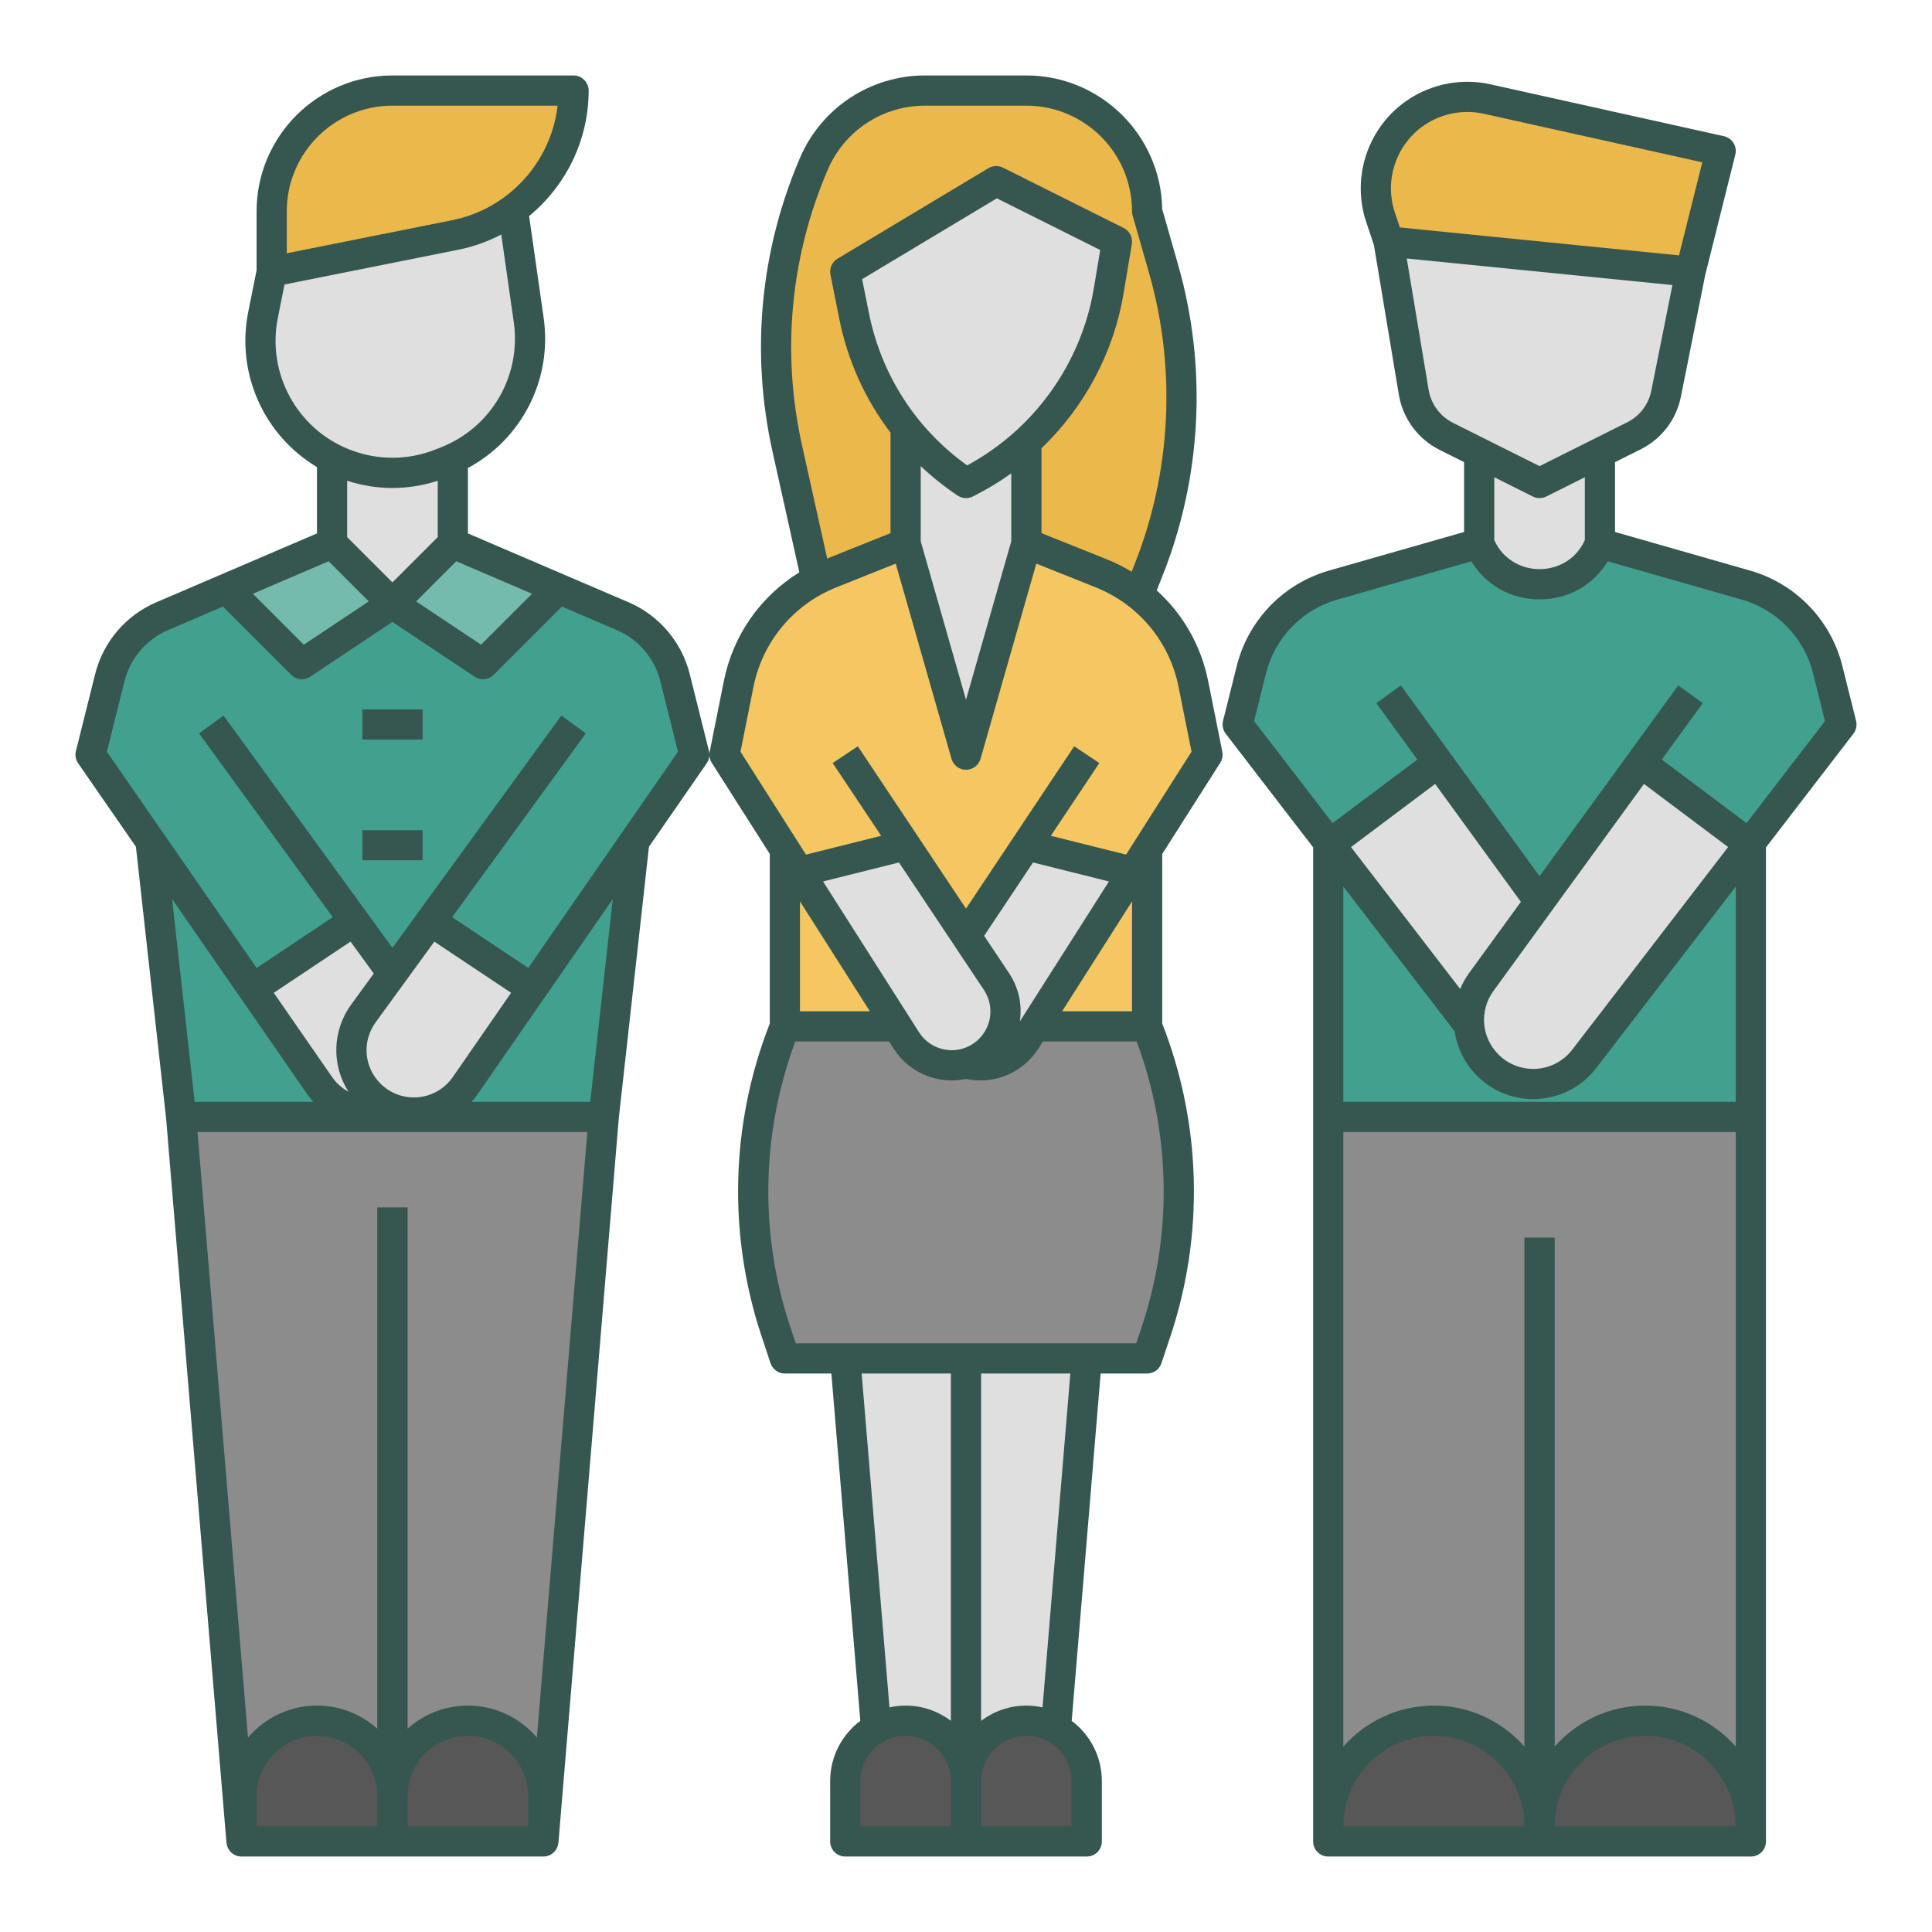<?xml version="1.0" ?>

<svg width="800px" height="800px" viewBox="0 0 512 512" xmlns="http://www.w3.org/2000/svg">
<defs>
<style>.e{fill:#f4c762;}.f{fill:#eab84b;}.g{fill:#8c8c8c;}.h{fill:#cecece;}.i{fill:#dfdfdf;}.j{fill:#41a08e;}.k{fill:#349381;}.l{fill:#365650;}.m{fill:#6e6e6e;}.n{fill:#575757;}.o{fill:#75bbad;}</style>
</defs>
<g id="a"/>
<g id="b"/>
<g id="c">
<g>
<path class="i" d="M488,192l-3.646-14.581c-2.694-10.778-10.936-19.299-21.619-22.352l-38.736-11.067v-32h-32v32l-38.736,11.067c-10.683,3.052-18.924,11.573-21.619,22.352l-3.646,14.581,24,31.2v72.8h112v-72.8l24-31.2Z"/>
<path class="j" d="M328,192l3.646-14.581c2.694-10.778,10.936-19.299,21.619-22.352l38.736-11.067c5.777,14.443,26.223,14.443,32,0l38.736,11.067c10.683,3.052,18.924,11.573,21.619,22.352l3.646,14.581-24,31.2v72.8h-112v-72.8l-24-31.2Z"/>
<polygon class="k" points="438.024 204.518 451.235 186.353 444.765 181.647 431.588 199.765 438.024 204.518"/>
<polygon class="i" points="224 360 234.667 488 277.334 488 288 360 224 360"/>
<path class="f" d="M308.395,71.382l-4.395-15.382h0c0-17.673-14.327-32-32-32h-26.899c-12.801,0-24.37,7.629-29.413,19.395h0c-10.2,23.801-12.666,50.205-7.049,75.482l7.738,34.802,.858,3.988h84.538l2.539-6.445c10.17-25.426,11.607-53.509,4.084-79.84Z"/>
<path class="i" d="M224,72l2.343,11.716c3.622,18.11,14.29,34.04,29.657,44.284l0,0,.283-.142c19.927-9.964,33.884-28.86,37.547-50.837l2.17-13.022-32-16-40,24Z"/>
<path class="i" d="M316.25,181.247c-2.651-13.255-11.817-24.274-24.368-29.294l-19.882-7.953v-40h-32v40l-19.882,7.953c-12.551,5.02-21.717,16.04-24.368,29.294l-3.75,18.753,48.175,75.703c3.453,5.426,9.948,7.709,15.82,6.094l.003,.007c5.874,1.619,12.373-.672,15.827-6.1l48.175-75.703-3.75-18.753Z"/>
<path class="h" d="M256,132c-.776,0-1.55-.226-2.219-.672-4.997-3.331-9.578-7.271-13.617-11.71l5.918-5.383c3.076,3.381,6.506,6.437,10.218,9.107,3.687-1.989,7.185-4.332,10.419-6.98l5.068,6.189c-4.217,3.453-8.831,6.442-13.715,8.885l-.283,.142c-.565,.282-1.178,.422-1.789,.422Z"/>
<path class="e" d="M195.75,181.247c2.651-13.255,11.817-24.274,24.368-29.294l19.882-7.953,16,56,16-56,19.882,7.953c12.551,5.02,21.717,16.04,24.368,29.294l3.75,18.753-16,25.143v46.857h-96v-47.164l-.055,.22-15.945-25.056,3.75-18.753Z"/>
<polygon class="f" points="235.879 225.03 244.115 222.962 227.328 197.781 220.672 202.219 235.879 225.03"/>
<path class="i" d="M184,200l-5.113-20.451c-1.819-7.276-6.935-13.284-13.829-16.239l-45.058-19.311v-22.568h-32v22.568l-45.058,19.311c-6.894,2.955-12.01,8.962-13.829,16.239l-5.113,20.451,15.882,22.941h0l8.118,73.059h112l8.118-73.059h0l15.882-22.941Z"/>
<path class="j" d="M184,200l-5.113-20.451c-1.819-7.276-6.935-13.284-13.829-16.239l-45.058-19.311-16,16-16-16-45.058,19.311c-6.894,2.955-12.01,8.962-13.829,16.239l-5.113,20.451,15.882,22.941,8.118,73.059h112l8.118-73.059,15.882-22.941Z"/>
<path class="i" d="M140.113,84.79l-4.812-33.676-60.066,4.887-5.529,27.473c-3.306,16.532,5.652,33.07,21.306,39.331h0c8.338,3.335,17.64,3.335,25.978,0l1.49-.596c14.978-5.991,23.915-21.449,21.633-37.418Z"/>
<path class="f" d="M104,24c-17.673,0-32,14.327-32,32v16l48.622-9.724c18.245-3.649,31.378-19.669,31.378-38.276h-48Z"/>
<rect class="o" height="8" width="16" x="96" y="188"/>
<rect class="o" height="8" width="16" x="96" y="220"/>
<polygon class="g" points="48 296 64 488 144 488 160 296 48 296"/>
<rect class="m" height="168" width="8" x="100" y="320"/>
<path class="g" d="M304,272h-96c-10.331,25.828-11.173,54.481-2.376,80.871l2.376,7.129h96l2.376-7.129c8.796-26.39,7.955-55.043-2.376-80.871Z"/>
<path class="i" d="M368,64l6.661,39.963c.841,5.049,4.048,9.391,8.627,11.68l24.712,12.356,25.001-12.5c4.416-2.208,7.565-6.331,8.534-11.173l6.465-32.327-80-8Z"/>
<path class="f" d="M448,72l-80-8-2.148-6.444c-3.455-10.365,.455-21.76,9.546-27.821l0-0c5.495-3.664,12.248-4.925,18.695-3.492l61.907,13.757-8,32Z"/>
<rect class="g" height="192" width="112" x="352" y="296"/>
<rect class="m" height="160" width="8" x="404" y="328"/>
<path class="n" d="M436,456c-15.464,0-28,12.536-28,28v4h56v-4c0-15.464-12.536-28-28-28Z"/>
<polygon class="o" points="104 160 128 176 148 156 120 144 104 160"/>
<polygon class="o" points="88 144 60 156 80 176 104 160 88 144"/>
<path class="i" d="M114.123,244.082l-17.812,24.492c-4.785,6.58-4.073,15.664,1.681,21.417h0c7.294,7.294,19.415,6.202,25.287-2.28l17.775-25.675-26.93-17.954Z"/>
<polygon class="k" points="117.454 246.302 110.761 241.838 148.765 189.647 155.235 194.353 117.454 246.302"/>
<polygon class="k" points="144.381 264.254 166.996 231.588 160.418 227.035 137.724 259.816 144.381 264.254"/>
<polygon class="k" points="90.546 246.302 52.765 194.353 59.235 189.647 97.207 241.858 90.546 246.302"/>
<polygon class="k" points="63.666 264.323 41.037 231.638 47.615 227.083 70.277 259.816 63.666 264.323"/>
<path class="i" d="M93.877,244.082l-26.93,17.954,17.775,25.675c5.872,8.482,17.992,9.575,25.287,2.28h0c5.753-5.753,6.466-14.837,1.681-21.417l-17.812-24.492Z"/>
<path class="h" d="M97.696,294.978c-.895-.645-1.747-1.371-2.534-2.159-7.189-7.189-8.067-18.375-2.086-26.598l7.688-10.573,6.471,4.705-7.689,10.573c-3.651,5.02-3.116,11.848,1.272,16.236,.486,.485,1.01,.933,1.558,1.327l-4.68,6.488Z"/>
<path class="h" d="M116.992,118.494l-1.488,.597c-7.42,2.967-15.59,2.966-23.006,.001-.382-.153-.76-.313-1.132-.479l-3.27,7.301c.47,.211,.945,.412,1.429,.605,4.667,1.866,9.57,2.8,14.475,2.8,4.903,0,9.809-.934,14.477-2.8l1.49-.597-2.975-7.428Z"/>
<path class="i" d="M264.085,260.128l-24.085-36.128-28.235,7.059,28.41,44.644c4.294,6.749,13.297,8.649,19.953,4.212l0-0c6.557-4.371,8.329-13.23,3.957-19.787Z"/>
<path class="i" d="M272,224l-24.085,36.128c-4.371,6.557-2.6,15.416,3.957,19.787v0c6.656,4.437,15.658,2.537,19.953-4.212l28.41-44.644-28.235-7.059Z"/>
<path class="h" d="M265.2,280.895l-5.682-5.633c3.412-3.441,3.933-8.873,1.238-12.915l-6.598-9.897,6.656-4.438,6.598,9.897c4.793,7.189,3.862,16.856-2.213,22.985Z"/>
<rect class="h" height="128" width="8" x="252" y="360"/>
<path class="n" d="M380,456c-15.464,0-28,12.536-28,28v4h56v-4c0-15.464-12.536-28-28-28Z"/>
<path class="n" d="M84,456c-11.046,0-20,8.954-20,20v12h40v-12c0-11.046-8.954-20-20-20Z"/>
<path class="n" d="M124,456c-11.046,0-20,8.954-20,20v12h40v-12c0-11.046-8.954-20-20-20Z"/>
<path class="n" d="M240,456c-8.836,0-16,7.163-16,16v16h32v-16c0-8.837-7.164-16-16-16Z"/>
<path class="n" d="M272,456c-8.836,0-16,7.163-16,16v16h32v-16c0-8.837-7.164-16-16-16Z"/>
<path class="i" d="M434.824,202.118l-42.266,58.116c-4.928,6.776-4.194,16.13,1.73,22.054h0c7.268,7.268,19.269,6.488,25.535-1.658l43.787-56.922-28.786-21.59Z"/>
<path class="i" d="M423.442,260.233l-42.266-58.116-28.786,21.59,43.787,56.922c6.267,8.147,18.268,8.926,25.535,1.658,5.925-5.925,6.659-15.279,1.73-22.054Z"/>
<path class="h" d="M393.484,268.057l-7.887-1.34c.538-3.17,1.826-6.226,3.725-8.836l14.715-20.233,6.471,4.705-14.715,20.233c-1.194,1.642-1.971,3.482-2.309,5.471Z"/>
<polygon class="f" points="276.121 225.03 267.885 222.962 284.672 197.781 291.328 202.219 276.121 225.03"/>
<polygon class="k" points="377.976 204.518 364.765 186.353 371.235 181.647 384.412 199.765 377.976 204.518"/>
<rect class="l" height="8" width="16" x="96" y="188"/>
<rect class="l" height="8" width="16" x="96" y="220"/>
<path class="l" d="M491.881,191.029l-3.646-14.58c-3.032-12.128-12.381-21.794-24.4-25.228l-35.835-10.239v-18.509l6.79-3.395c5.56-2.78,9.447-7.871,10.667-13.968l6.443-32.219,7.98-31.922c.262-1.047,.089-2.154-.479-3.072s-1.481-1.568-2.534-1.802l-61.908-13.757c-7.472-1.662-15.414-.178-21.781,4.068-10.562,7.042-15.136,20.37-11.122,32.413l2.05,6.149,6.608,39.651c1.049,6.29,5.08,11.748,10.783,14.601l6.502,3.251v18.51l-35.835,10.239c-12.02,3.434-21.368,13.1-24.4,25.228l-3.646,14.581c-.296,1.185-.034,2.44,.71,3.408l23.171,30.122V488c0,2.209,1.791,4,4,4h112c2.209,0,4-1.791,4-4V224.561l23.171-30.122c.744-.968,1.006-2.224,.71-3.409ZM377.616,33.063c4.565-3.043,10.255-4.105,15.608-2.916l57.898,12.866-6.165,24.662-73.982-7.398-1.329-3.986c-2.877-8.63,.4-18.182,7.97-23.228Zm.989,70.242l-5.801-34.805,70.408,7.041-5.6,28c-.732,3.658-3.065,6.713-6.401,8.381l-23.212,11.606-22.924-11.463c-3.423-1.711-5.841-4.985-6.471-8.76Zm27.605,28.272c.563,.281,1.176,.422,1.789,.422s1.226-.141,1.789-.422l10.211-5.105v16.68c-2.572,5.638-7.826,7.68-12,7.68s-9.428-2.042-12-7.68v-16.681l10.211,5.105Zm-3.157,107.422l-13.731,18.881c-.97,1.333-1.743,2.749-2.363,4.206l-28.93-37.609,22.299-16.725,22.725,31.247Zm32.617-31.247l22.299,16.725-41.318,53.713c-2.285,2.971-5.74,4.813-9.48,5.057-3.743,.236-7.405-1.138-10.056-3.788-4.561-4.561-5.117-11.657-1.323-16.874l39.878-54.833Zm-79.671,276.247c0-13.233,10.767-24,24-24s24,10.767,24,24h-48Zm56,0c0-13.233,10.767-24,24-24s24,10.767,24,24h-48Zm24-32c-9.551,0-18.132,4.211-24,10.868v-134.868h-8v134.868c-5.868-6.657-14.449-10.868-24-10.868s-18.132,4.211-24,10.868v-162.868h104v162.868c-5.868-6.657-14.449-10.868-24-10.868Zm24-160h-104v-57.039l29.509,38.363c.642,4.327,2.634,8.476,5.951,11.793,3.955,3.956,9.31,6.159,14.867,6.159,.453,0,.908-.015,1.363-.045,6.037-.392,11.614-3.366,15.304-8.162l37.006-48.108v57.039Zm2.849-73.864l-22.471-16.854,10.858-14.93-6.471-4.705-36.765,50.552-36.765-50.552-6.471,4.705,10.858,14.93-22.471,16.854-20.802-27.042,3.177-12.705c2.34-9.361,9.558-16.824,18.836-19.476l35.561-10.16c3.809,6.292,10.453,10.08,18.077,10.08s14.268-3.788,18.077-10.08l35.561,10.16c9.278,2.651,16.496,10.114,18.836,19.476l3.177,12.705-20.802,27.042Z"/>
<path class="l" d="M320.171,180.463c-1.885-9.427-6.725-17.767-13.625-23.999l1.48-3.757c10.444-26.111,11.941-55.384,4.215-82.424l-4.245-14.859c-.309-19.586-16.337-35.424-35.995-35.424h-26.899c-14.421,0-27.409,8.564-33.089,21.818-10.596,24.722-13.112,51.668-7.276,77.927l7.099,31.932c-10.294,6.346-17.584,16.673-20.006,28.785l-3.751,18.753c-.203,1.011-.007,2.062,.547,2.932l15.375,24.161v44.946c-10.392,26.48-11.171,55.879-2.172,82.881l2.377,7.13c.545,1.634,2.073,2.735,3.795,2.735h12.319l7.671,92.045c-4.841,3.654-7.99,9.436-7.99,15.955v16c0,2.209,1.791,4,4,4h64c2.209,0,4-1.791,4-4v-16c0-6.519-3.149-12.301-7.99-15.955l7.671-92.045h12.319c1.722,0,3.25-1.102,3.795-2.735l2.377-7.13c9-27.002,8.22-56.401-2.172-82.881v-44.946l15.375-24.161c.554-.87,.75-1.921,.547-2.932l-3.751-18.753ZM219.365,44.97c4.418-10.309,14.52-16.97,25.735-16.97h26.899c15.439,0,28,12.561,28,28,0,.372,.052,.741,.154,1.099l4.395,15.382c7.241,25.345,5.838,52.781-3.959,77.275l-.694,1.762c-2.066-1.253-4.239-2.363-6.529-3.278l-17.367-6.947v-22.499c11.363-10.882,19.136-25.281,21.775-41.114l2.17-13.021c.289-1.731-.586-3.449-2.156-4.235l-32-16c-1.225-.612-2.676-.556-3.847,.148l-40,24c-1.45,.869-2.196,2.557-1.864,4.214l2.343,11.716c2.227,11.136,6.893,21.376,13.579,30.151v26.641l-16.787,6.715-6.669-29.998c-5.469-24.611-3.11-49.867,6.821-73.039Zm48.635,98.472l-12,41.998-12-41.998v-19.916c3.011,2.839,6.268,5.46,9.781,7.802,.669,.446,1.442,.672,2.219,.672,.611,0,1.224-.14,1.789-.422l.283-.142c3.488-1.744,6.802-3.758,9.928-6.002v18.007Zm-11.701-20.099c-13.539-9.721-22.748-23.985-26.034-40.411l-1.79-8.952,35.7-21.42,27.394,13.697-1.684,10.107c-3.33,19.975-15.822,37.392-33.586,46.979Zm4.458,139.004c3.141,4.711,1.863,11.1-2.848,14.24-2.316,1.545-5.09,2.08-7.817,1.503-2.724-.574-5.048-2.185-6.542-4.534l-25.431-39.962,20.116-5.029,22.521,33.782Zm13.007-33.782l20.117,5.029-23.616,37.111c.666-4.485-.318-8.996-2.852-12.795l-6.606-9.909,12.958-19.436Zm-43.233,39.436h-18.531v-29.121l18.531,29.121Zm-2.184,96h23.653v92.038c-3.347-2.523-7.495-4.038-12-4.038-1.47,0-2.899,.17-4.28,.472l-7.373-88.472Zm-.347,108c0-6.617,5.383-12,12-12s12,5.383,12,12v12h-24v-12Zm56,12h-24v-12c0-6.617,5.383-12,12-12s12,5.383,12,12v12Zm-7.721-31.528c-1.38-.302-2.81-.472-4.279-.472-4.505,0-8.653,1.515-12,4.038v-92.038h23.653l-7.374,88.472Zm26.303-100.867l-1.465,4.395h-90.234l-1.465-4.395c-8.203-24.609-7.688-51.345,1.354-75.605h24.85l1.178,1.851c2.66,4.18,6.794,7.044,11.641,8.067,1.271,.269,2.549,.4,3.816,.4,1.267,0,2.523-.139,3.754-.401,1.278,.272,2.561,.409,3.829,.409,6.126,0,11.933-3.09,15.36-8.477l1.178-1.851h24.85c9.042,24.261,9.557,50.996,1.354,75.605Zm-2.582-83.605h-18.531l18.531-29.121v29.121Zm-1.591-41.521l-19.932-4.983,12.852-19.277-6.656-4.438-28.672,43.008-28.671-43.008-6.656,4.438,12.851,19.277-19.932,4.983-17.354-27.271,3.436-17.177c2.395-11.974,10.593-21.83,21.931-26.364l15.768-6.308,14.783,51.739c.49,1.718,2.06,2.901,3.846,2.901s3.355-1.184,3.846-2.901l14.783-51.739,15.768,6.308c11.338,4.534,19.536,14.391,21.931,26.364l3.436,17.178-17.354,27.27Z"/>
<path class="l" d="M182.769,178.578c-2.11-8.438-8.142-15.52-16.135-18.944l-42.634-18.271v-17.333c14.271-7.674,22.411-23.439,20.073-39.805l-3.853-26.966c9.702-7.979,15.779-20.053,15.779-33.259,0-2.209-1.791-4-4-4h-48c-19.851,0-36,16.149-36,36v15.606l-2.217,11.083c-3.274,16.372,4.257,32.747,18.217,41.086v17.587l-42.633,18.271c-7.994,3.425-14.025,10.507-16.136,18.945l-5.112,20.451c-.279,1.116-.063,2.3,.592,3.246l15.308,22.112,7.999,71.995,15.996,191.949,.02-.002c.171,2.052,1.871,3.67,3.967,3.67h80c2.096,0,3.796-1.618,3.967-3.67l.02,.002,15.996-191.949,7.999-71.995,15.308-22.112c.655-.946,.871-2.13,.592-3.246l-5.112-20.452Zm-41.775-21.229l-13.504,13.503-17.212-11.474,10.635-10.635,20.081,8.606Zm-48.994-29.947c3.912,1.27,7.955,1.916,12,1.916,4.044,0,8.087-.646,12-1.915v14.941l-12,11.999-12-11.999v-14.941Zm-16-71.403c0-15.439,12.561-28,28-28h43.771c-1.72,14.912-12.938,27.354-27.934,30.354l-43.837,8.768v-11.121Zm-2.373,28.258l1.772-8.859,46.006-9.202c4.064-.812,7.896-2.198,11.433-4.048l3.315,23.206c2.027,14.188-5.852,27.815-19.161,33.139l-1.488,.597c-7.419,2.967-15.589,2.967-23.008,0-13.86-5.545-21.796-20.194-18.869-34.833Zm13.46,64.486l10.635,10.635-17.212,11.474-13.504-13.503,20.081-8.606Zm11.967,109.257l-5.978,8.22c-5.081,6.984-5.194,16.098-.713,23.093-1.698-.915-3.203-2.22-4.352-3.879l-15.459-22.329,20.348-13.565,6.153,8.46Zm16.045-8.46l20.348,13.564-15.458,22.329c-2.121,3.065-5.468,5.015-9.18,5.35-3.713,.331-7.354-.985-9.99-3.621-4.389-4.389-4.924-11.217-1.272-16.236l15.553-21.385Zm8.901,202.459c-6.142,0-11.75,2.322-16,6.131v-138.131h-8v138.131c-4.25-3.809-9.858-6.131-16-6.131-7.316,0-13.874,3.295-18.28,8.474l-13.373-160.474h103.305l-13.373,160.474c-4.406-5.179-10.963-8.474-18.28-8.474Zm-42.566-162.012c.492,.71,1.023,1.381,1.589,2.012h-31.442l-5.973-53.762,35.827,51.75Zm-13.434,186.012c0-8.822,7.178-16,16-16s16,7.178,16,16v8h-32v-8Zm72,8h-32v-8c0-8.822,7.178-16,16-16s16,7.178,16,16v8Zm16.42-192h-31.448c.567-.634,1.103-1.303,1.594-2.013l35.827-51.75-5.973,53.763Zm-16.419-35.473l-20.193-13.461,35.427-48.713-6.471-4.705-44.764,61.552-44.765-61.552-6.471,4.705,35.427,48.713-20.193,13.462-39.679-57.314,4.673-18.693c1.507-6.027,5.815-11.086,11.525-13.532l14.569-6.244,18.084,18.084c.772,.773,1.797,1.172,2.829,1.172,.769,0,1.541-.221,2.218-.672l21.781-14.521,21.781,14.521c.677,.451,1.449,.672,2.218,.672,1.032,0,2.057-.398,2.829-1.172l18.085-18.085,14.57,6.244c5.709,2.446,10.018,7.505,11.524,13.531l4.673,18.694-39.679,57.314Z"/>
</g>
</g>
<g id="d"/>
</svg>